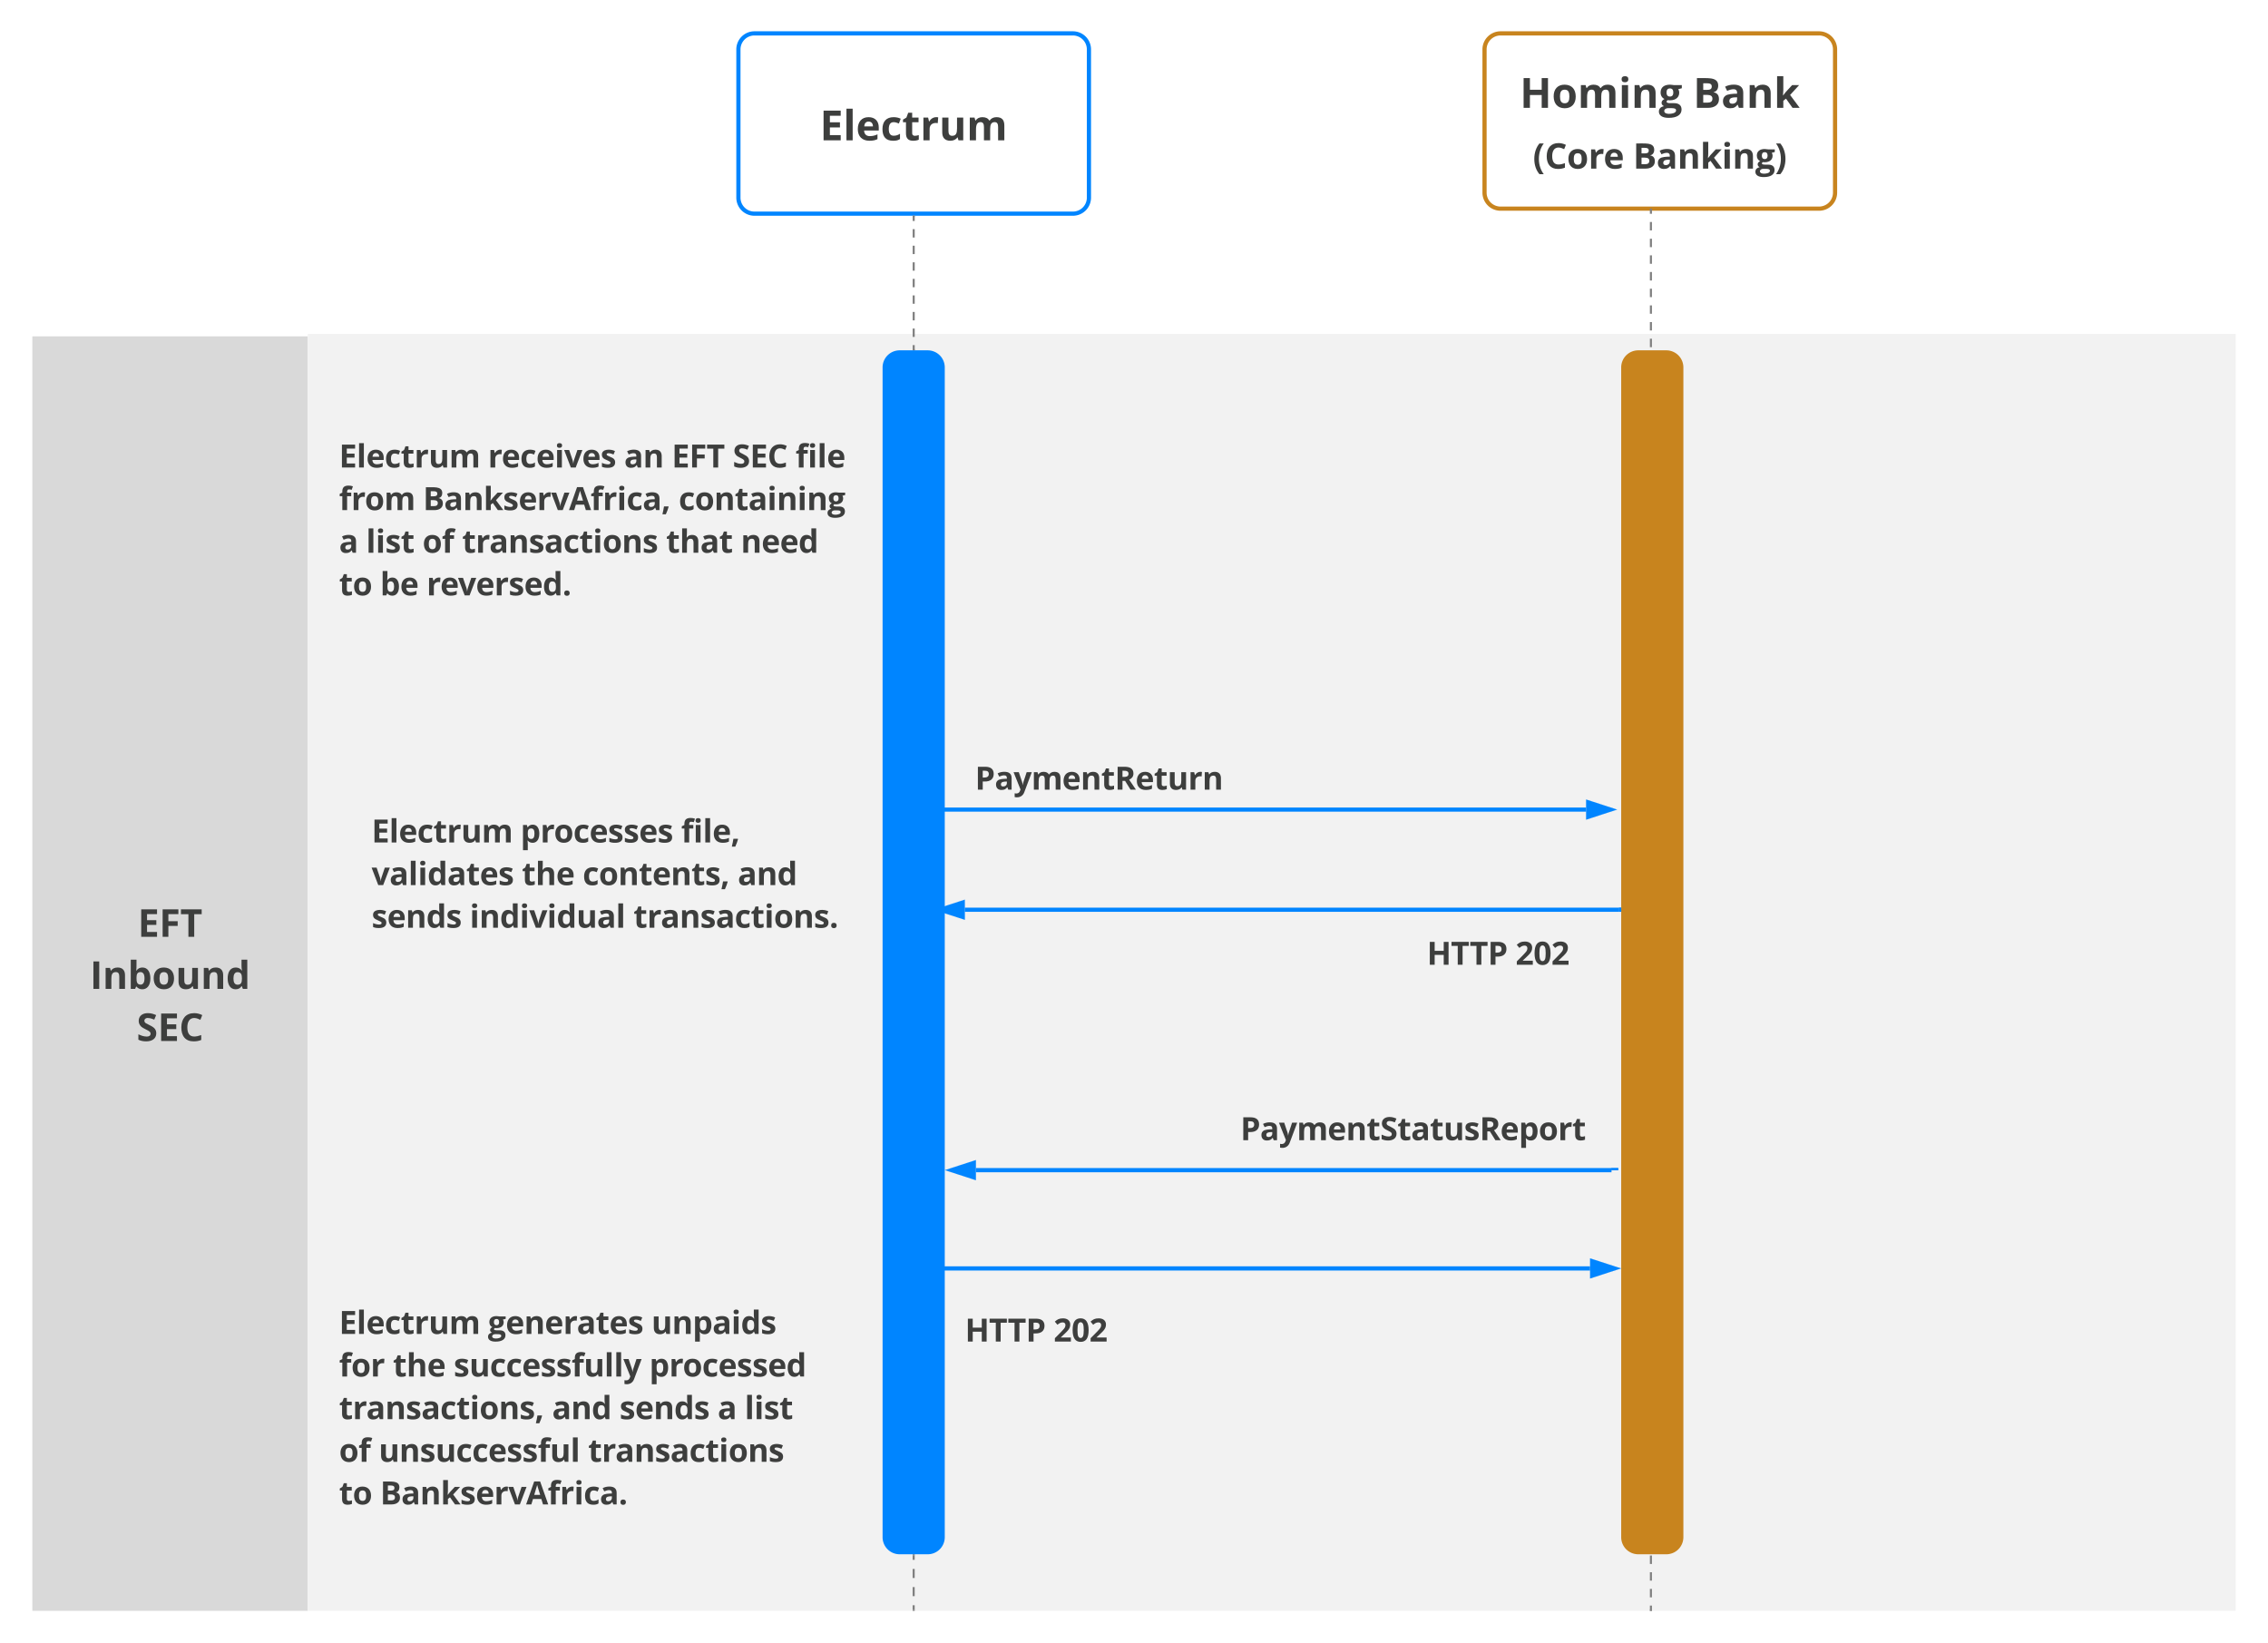 <svg xmlns="http://www.w3.org/2000/svg" xmlns:xlink="http://www.w3.org/1999/xlink" xmlns:lucid="lucid" width="1449.33" height="1050"><g transform="translate(-619.333 -362.667)" lucid:page-tab-id="souspwKSBTFZo"><path d="M0 0h2486v1870H0z" fill="#fff"/><path d="M1091.2 394.24a10.24 10.24 0 0 1 10.24-10.24h203.52a10.24 10.24 0 0 1 10.24 10.24v94.72a10.24 10.24 0 0 1-10.24 10.24h-203.52a10.24 10.24 0 0 1-10.24-10.24z" stroke="#0085ff" stroke-width="2.67" fill-opacity="0"/><use xlink:href="#a" transform="matrix(1,0,0,1,1111.2,384) translate(32.033 68.345)"/><path d="M640 577.6h176V1392H640z" stroke="#000" stroke-opacity="0" stroke-width="1.33" fill="#d9d9d9"/><use xlink:href="#b" transform="matrix(1,0,0,1,660,577.6) translate(47.369 383.694)"/><use xlink:href="#c" transform="matrix(1,0,0,1,660,577.6) translate(16.819 416.983)"/><use xlink:href="#d" transform="matrix(1,0,0,1,660,577.6) translate(46.635 450.272)"/><path d="M816 576h1232v816H816z" stroke="#000" stroke-opacity="0" stroke-width="1.33" fill="#f2f2f2"/><path d="M816 608h368v172.8H816z" stroke="#000" stroke-opacity="0" stroke-width="1.33" fill="#fff" fill-opacity="0"/><use xlink:href="#e" transform="matrix(1,0,0,1,836,608) translate(0 53.404)"/><use xlink:href="#f" transform="matrix(1,0,0,1,836,608) translate(95.146 53.404)"/><use xlink:href="#g" transform="matrix(1,0,0,1,836,608) translate(182.178 53.404)"/><use xlink:href="#h" transform="matrix(1,0,0,1,836,608) translate(212.598 53.404)"/><use xlink:href="#i" transform="matrix(1,0,0,1,836,608) translate(251.553 53.404)"/><use xlink:href="#j" transform="matrix(1,0,0,1,836,608) translate(291.709 53.404)"/><use xlink:href="#k" transform="matrix(1,0,0,1,836,608) translate(0 80.641)"/><use xlink:href="#l" transform="matrix(1,0,0,1,836,608) translate(53.643 80.641)"/><use xlink:href="#m" transform="matrix(1,0,0,1,836,608) translate(217.012 80.641)"/><use xlink:href="#n" transform="matrix(1,0,0,1,836,608) translate(0 107.877)"/><use xlink:href="#o" transform="matrix(1,0,0,1,836,608) translate(17.275 107.877)"/><use xlink:href="#p" transform="matrix(1,0,0,1,836,608) translate(53.301 107.877)"/><use xlink:href="#q" transform="matrix(1,0,0,1,836,608) translate(78.623 107.877)"/><use xlink:href="#r" transform="matrix(1,0,0,1,836,608) translate(208.965 107.877)"/><use xlink:href="#s" transform="matrix(1,0,0,1,836,608) translate(256.748 107.877)"/><use xlink:href="#t" transform="matrix(1,0,0,1,836,608) translate(0 135.113)"/><use xlink:href="#u" transform="matrix(1,0,0,1,836,608) translate(26.26 135.113)"/><use xlink:href="#v" transform="matrix(1,0,0,1,836,608) translate(55.928 135.113)"/><path d="M1203.2 1356.53v2.9m0 5.8v5.8m0 5.8v5.8m0 5.8v2.9" stroke="gray" stroke-width="1.33" fill="none"/><path d="M1203.84 1356.55h-1.28v-.68h1.28zM1203.84 1392h-1.28v-.68h1.28zM1203.84 585.87h-1.28v-2.65h1.28zm0-7.94h-1.28v-5.3h1.28zm0-10.58h-1.28v-5.3h1.28zm0-10.6h-1.28v-5.28h1.28zm0-10.57h-1.28v-5.3h1.28zm0-10.58h-1.28v-5.3h1.28zm0-10.6h-1.28v-5.28h1.28zm0-10.57h-1.28v-5.3h1.28zm0-10.58h-1.28v-2.65h1.28z" stroke="gray" stroke-width=".05" fill="gray"/><path d="M1203.84 501.22h-1.28v-.7h1.28z" fill="gray"/><path d="M1203.84 501.22h-1.28v-.7h1.28z" stroke="gray" stroke-width=".05" fill="gray"/><path d="M1203.84 586.53h-1.28v-.68h1.28z" fill="gray"/><path d="M1203.84 586.53h-1.28v-.68h1.28z" stroke="gray" stroke-width=".05" fill="gray"/><use xlink:href="#w" transform="matrix(1,0,0,1,1203.2,535.668) translate(0 13.68)"/><path d="M1184 597.44a10.24 10.24 0 0 1 10.24-10.24h17.92a10.24 10.24 0 0 1 10.24 10.24v747.52a10.24 10.24 0 0 1-10.24 10.24h-17.92a10.24 10.24 0 0 1-10.24-10.24z" stroke="#0085ff" stroke-width="1.33" fill="#0085ff"/><path d="M1568 394.24a10.24 10.24 0 0 1 10.24-10.24h203.52a10.24 10.24 0 0 1 10.24 10.24v91.52a10.24 10.24 0 0 1-10.24 10.24h-203.52a10.24 10.24 0 0 1-10.24-10.24z" stroke="#c8841e" stroke-width="2.67" fill-opacity="0"/><use xlink:href="#x" transform="matrix(1,0,0,1,1588,384) translate(2.579 47.582)"/><use xlink:href="#y" transform="matrix(1,0,0,1,1588,384) translate(113.335 47.582)"/><use xlink:href="#z" transform="matrix(1,0,0,1,1588,384) translate(10.896 86.41)"/><use xlink:href="#A" transform="matrix(1,0,0,1,1588,384) translate(74.894 86.41)"/><path d="M1674.98 1391.33h-1.28v-2.66h1.28zm0-7.98h-1.28v-5.33h1.28zm0-10.66h-1.28v-5.33h1.28zm0-10.66h-1.28v-5.32h1.28zm0-10.65h-1.28v-5.33h1.28zm0-10.66h-1.28v-5.32h1.28zm0-10.65h-1.28v-5.33h1.28zm0-10.66h-1.28v-5.33l1.28.02zm0-10.65h-1.28v-5.34h1.28zm0-10.66h-1.28v-5.33h1.28zm0-10.65h-1.28v-5.34h1.28zm0-10.66h-1.28v-5.33h1.28zm0-10.65h-1.28v-5.34h1.28zm0-10.66h-1.28v-5.33h1.28zm0-10.65l-1.28-.02v-5.32h1.28zm0-10.67h-1.28v-5.32h1.28zm0-10.65h-1.28v-5.32h1.28zm0-10.65h-1.28v-5.32h1.28zm0-10.65h-1.28v-5.32h1.28zm0-10.65h-1.28v-5.32h1.28zm0-10.65h-1.28v-5.33h1.28zm0-10.65h-1.28V1165h1.28zm0-10.65h-1.28v-5.33h1.28zm0-10.65h-1.28v-5.33h1.28zm0-10.65h-1.28v-5.33h1.28zm0-10.65h-1.28v-5.33h1.28zm0-10.65h-1.28v-5.33h1.28zm0-10.65h-1.28v-5.33h1.28zm0-10.66h-1.28v-5.32h1.28zm0-10.65h-1.28v-5.32h1.28zm0-10.65h-1.28v-5.32h1.28zm0-10.65h-1.28v-5.32h1.28zm0-10.65h-1.28v-5.33h1.28zm0-10.65h-1.28v-5.33h1.28zm0-10.65h-1.28v-5.33h1.28zm0-10.65h-1.28v-5.33h1.28zm0-10.65h-1.28v-5.33h1.28zm0-10.65h-1.28v-5.33h1.28zm0-10.65h-1.28v-5.33h1.28zm0-10.65h-1.28v-5.33h1.28zm0-10.66h-1.28v-5.32h1.28zm0-10.65h-1.28V952h1.28zm0-10.64h-1.28v-5.32h1.28zm0-10.65h-1.28v-5.3h1.28zm0-10.64h-1.28v-5.32h1.28zm0-10.65h-1.28v-5.32h1.28zm0-10.64h-1.28v-5.33h1.28zm0-10.65h-1.28v-5.32h1.28zm0-10.64h-1.28v-5.33h1.28zm0-10.65h-1.28v-5.32h1.28zm0-10.64h-1.28v-5.33h1.28zm0-10.65h-1.28v-5.32h1.28zm0-10.64h-1.28v-5.33h1.28zm0-10.66h-1.28v-5.32h1.28zm0-10.65h-1.28v-5.32h1.28zm0-10.65h-1.28v-5.32h1.28zm0-10.65h-1.28v-5.32h1.28zm0-10.65h-1.28v-5.32h1.28zm0-10.65h-1.28v-5.33h1.28zm0-10.65h-1.28v-5.33h1.28zm0-10.65h-1.28v-5.33h1.28zm0-10.65h-1.28v-5.33h1.28zm0-10.65h-1.28v-5.33h1.28zm0-10.65h-1.28v-5.33h1.28zm0-10.65h-1.28V707h1.28zm0-10.66h-1.28v-5.33h1.28zm0-10.66h-1.28v-5.32h1.28zm0-10.65h-1.28v-5.33h1.28zm0-10.66h-1.28v-5.32h1.28zm0-10.65h-1.28v-5.33h1.28zm0-10.66h-1.28v-5.33h1.28zm0-10.65h-1.28v-5.34h1.28zm0-10.66h-1.28v-5.33h1.28zm0-10.65h-1.28v-5.34h1.28zm0-10.66h-1.28v-5.33h1.28zm0-10.65h-1.28v-5.34h1.28zm0-10.66h-1.28v-5.33h1.28zm0-10.65h-1.28v-5.34h1.28zm0-10.67h-1.28v-5.32h1.28zm0-10.65h-1.28v-5.32h1.28zm0-10.65h-1.28v-5.32h1.28zm0-10.65h-1.28v-5.32h1.28zm0-10.65h-1.28v-5.32h1.28zm0-10.65h-1.28v-5.33h1.28zm0-10.65h-1.28v-2.66h1.28z" stroke="gray" stroke-width=".05" fill="gray"/><path d="M1674.98 496.68h-1.28V496h1.28z" stroke="gray" stroke-width=".05" fill="gray"/><path d="M1674.98 1392h-1.28v-.68h1.28z" fill="gray"/><path d="M1674.98 1392h-1.28v-.68h1.28z" stroke="gray" stroke-width=".05" fill="gray"/><use xlink:href="#w" transform="matrix(1,0,0,1,1674.338,560.135) translate(0 13.68)"/><path d="M1656 597.44a10.24 10.24 0 0 1 10.24-10.24h17.92a10.24 10.24 0 0 1 10.24 10.24v747.52a10.24 10.24 0 0 1-10.24 10.24h-17.92a10.24 10.24 0 0 1-10.24-10.24z" stroke="#c8841e" stroke-width="1.33" fill="#c8841e"/><path d="M836.8 864h345.6v112H836.8z" stroke="#000" stroke-opacity="0" stroke-width="1.33" fill="#fff" fill-opacity="0"/><use xlink:href="#e" transform="matrix(1,0,0,1,856.8,864) translate(0 37.022)"/><use xlink:href="#B" transform="matrix(1,0,0,1,856.8,864) translate(95.146 37.022)"/><use xlink:href="#C" transform="matrix(1,0,0,1,856.8,864) translate(197.803 37.022)"/><use xlink:href="#D" transform="matrix(1,0,0,1,856.8,864) translate(0 64.259)"/><use xlink:href="#E" transform="matrix(1,0,0,1,856.8,864) translate(96.035 64.259)"/><use xlink:href="#F" transform="matrix(1,0,0,1,856.8,864) translate(134.873 64.259)"/><use xlink:href="#G" transform="matrix(1,0,0,1,856.8,864) translate(233.945 64.259)"/><use xlink:href="#H" transform="matrix(1,0,0,1,856.8,864) translate(0 91.495)"/><use xlink:href="#I" transform="matrix(1,0,0,1,856.8,864) translate(62.695 91.495)"/><use xlink:href="#J" transform="matrix(1,0,0,1,856.8,864) translate(167.363 91.495)"/><path d="M1632.9 881.3h-431.57v-2.6h431.56z" stroke="#0085ff" stroke-width=".05" fill="#0085ff"/><path d="M1201.37 881.3H1200v-2.6h1.37z" stroke="#0085ff" stroke-width=".05" fill="#0085ff"/><path d="M1648.48 880l-14.26 4.63v-9.26z" fill="#0085ff"/><path d="M1652.72 880l-19.8 6.44v-12.88zm-17.2 2.84l8.73-2.84-8.72-2.84z" stroke="#0085ff" stroke-width=".05" fill="#0085ff"/><g><use xlink:href="#w" transform="matrix(1,0,0,1,1426.4,872.135) translate(0 13.68)"/></g><path d="M1654 945.3h-418.1v-2.6H1654z" stroke="#0085ff" stroke-width=".05" fill="#0085ff"/><path d="M1234.58 948.63l-14.26-4.63 14.26-4.63z" fill="#0085ff"/><path d="M1235.9 950.44l-19.82-6.44 19.8-6.44zm-11.35-6.44l8.72 2.84v-5.68z" stroke="#0085ff" stroke-width=".05" fill="#0085ff"/><path d="M1655.33 945.3h-1.36v-2.6h1.36z" fill="#0085ff"/><path d="M1655.33 945.3h-1.36v-2.6h1.36z" stroke="#0085ff" stroke-width=".05" fill="#0085ff"/><g><use xlink:href="#w" transform="matrix(1,0,0,1,1435.667,936.135) translate(0 13.68)"/></g><path d="M1222.4 832H1568v54.4h-345.6z" stroke="#000" stroke-opacity="0" stroke-width="1.33" fill="#fff" fill-opacity="0"/><g><use xlink:href="#K" transform="matrix(1,0,0,1,1242.4,832) translate(0 35.259)"/></g><path d="M1511.2 952.9H1656v36.6h-144.8z" stroke="#000" stroke-opacity="0" stroke-width="1.33" fill="#fff" fill-opacity="0"/><g><use xlink:href="#L" transform="matrix(1,0,0,1,1531.193,952.887) translate(0 26.259)"/><use xlink:href="#M" transform="matrix(1,0,0,1,1531.193,952.887) translate(56.621 26.259)"/></g><path d="M1649.1 1111.7H1243v-2.6h406.13z" stroke="#0085ff" stroke-width=".05" fill="#0085ff"/><path d="M1241.65 1115.04l-14.27-4.64 14.27-4.63z" fill="#0085ff"/><path d="M1242.96 1116.84l-19.8-6.44 19.8-6.44zm-11.35-6.44l8.74 2.83v-5.66z" stroke="#0085ff" stroke-width=".05" fill="#0085ff"/><path d="M1653.44 1110.4h-4.37v-1.3h4.37z" fill="#0085ff"/><path d="M1653.44 1110.4h-4.37v-1.3h4.37z" stroke="#0085ff" stroke-width=".05" fill="#0085ff"/><g><use xlink:href="#w" transform="matrix(1,0,0,1,1391.753,1102.535) translate(0 13.68)"/></g><path d="M1392 1056h345.6v54.4H1392z" stroke="#000" stroke-opacity="0" stroke-width="1.33" fill="#fff" fill-opacity="0"/><g><use xlink:href="#N" transform="matrix(1,0,0,1,1412,1056) translate(0 35.259)"/></g><path d="M1635.42 1174.52h-418.1v-2.62h418.1z" stroke="#0085ff" stroke-width=".05" fill="#0085ff"/><path d="M1217.37 1174.52H1216v-2.62h1.37z" stroke="#0085ff" stroke-width=".05" fill="#0085ff"/><path d="M1651.02 1173.2l-14.27 4.64v-9.27z" fill="#0085ff"/><path d="M1655.25 1173.2l-19.8 6.45v-12.88zm-17.2 2.84l8.74-2.83-8.74-2.83z" stroke="#0085ff" stroke-width=".05" fill="#0085ff"/><g><use xlink:href="#w" transform="matrix(1,0,0,1,1435.667,1165.344) translate(0 13.68)"/></g><path d="M1216 1193.68h144.8v36.63H1216z" stroke="#000" stroke-opacity="0" stroke-width="1.33" fill="#fff" fill-opacity="0"/><g><use xlink:href="#L" transform="matrix(1,0,0,1,1236,1193.68) translate(0 26.259)"/><use xlink:href="#M" transform="matrix(1,0,0,1,1236,1193.68) translate(56.621 26.259)"/></g><path d="M816 1193.68h345.6v112H816z" stroke="#000" stroke-opacity="0" stroke-width="1.33" fill="#fff" fill-opacity="0"/><g><use xlink:href="#e" transform="matrix(1,0,0,1,836,1193.68) translate(0 21.377)"/><use xlink:href="#O" transform="matrix(1,0,0,1,836,1193.68) translate(95.146 21.377)"/><use xlink:href="#P" transform="matrix(1,0,0,1,836,1193.68) translate(199.619 21.377)"/><use xlink:href="#Q" transform="matrix(1,0,0,1,836,1193.68) translate(0 48.613)"/><use xlink:href="#E" transform="matrix(1,0,0,1,836,1193.68) translate(34.404 48.613)"/><use xlink:href="#R" transform="matrix(1,0,0,1,836,1193.68) translate(73.242 48.613)"/><use xlink:href="#S" transform="matrix(1,0,0,1,836,1193.68) translate(198.262 48.613)"/><use xlink:href="#T" transform="matrix(1,0,0,1,836,1193.68) translate(0 75.85)"/><use xlink:href="#U" transform="matrix(1,0,0,1,836,1193.68) translate(136.143 75.85)"/><use xlink:href="#H" transform="matrix(1,0,0,1,836,1193.68) translate(179.219 75.85)"/><use xlink:href="#n" transform="matrix(1,0,0,1,836,1193.68) translate(241.914 75.85)"/><use xlink:href="#V" transform="matrix(1,0,0,1,836,1193.68) translate(259.189 75.85)"/><use xlink:href="#p" transform="matrix(1,0,0,1,836,1193.68) translate(0 103.086)"/><use xlink:href="#W" transform="matrix(1,0,0,1,836,1193.68) translate(25.322 103.086)"/><use xlink:href="#X" transform="matrix(1,0,0,1,836,1193.68) translate(159.15 103.086)"/><use xlink:href="#t" transform="matrix(1,0,0,1,836,1193.68) translate(0 130.322)"/><use xlink:href="#Y" transform="matrix(1,0,0,1,836,1193.68) translate(26.26 130.322)"/></g><defs><path fill="#3d3e3d" d="M1026 0H184v-1462h842v254H494v321h495v254H494v377h532V0" id="Z"/><path fill="#3d3e3d" d="M465 0H160v-1556h305V0" id="aa"/><path fill="#3d3e3d" d="M836-686c0-141-77-236-213-236-140 0-206 98-215 236h428zm223 627C946-4 838 19 666 20 308 22 92-191 92-551c0-356 187-588 529-588 314 0 504 195 501 508v148H401c5 169 104 277 279 276 158-2 261-33 379-88v236" id="ab"/><path fill="#3d3e3d" d="M954-63C853 0 774 20 614 20 266 20 92-171 92-553c0-369 188-586 549-586 129 0 245 25 348 76l-90 236c-84-31-156-66-258-66-159 0-238 113-238 338 0 219 79 328 238 328 137 0 223-38 313-97v261" id="ac"/><path fill="#3d3e3d" d="M498-350c-2 85 52 126 133 127 53 0 117-12 192-35v227C747 3 654 20 543 20c-247 0-350-124-350-370v-539H47v-129l168-102 88-236h195v238h313v229H498v539" id="ad"/><path fill="#3d3e3d" d="M451-930c71-134 228-244 436-200l-23 286c-220-45-399 61-399 275V0H160v-1118h231l45 188h15" id="ae"/><path fill="#3d3e3d" d="M639-223c202 0 242-139 242-369v-526h305V0H952l-41-143h-16C834-43 709 20 551 20c-263 0-397-147-397-409v-729h305v653c1 148 42 242 180 242" id="af"/><path fill="#3d3e3d" d="M1384-895c-176 0-222 133-223 334V0H856v-653c-1-144-37-242-168-242-78 0-135 29-170 86s-53 152-53 283V0H160v-1118h233l41 143h17c56-98 174-164 325-164 167 0 281 55 340 164h27c55-99 179-165 330-164 265 2 385 133 385 410V0h-306v-653c-1-144-37-242-168-242" id="ag"/><g id="a"><use transform="matrix(0.013,0,0,0.013,0,0)" xlink:href="#Z"/><use transform="matrix(0.013,0,0,0.013,14.935,0)" xlink:href="#aa"/><use transform="matrix(0.013,0,0,0.013,23.073,0)" xlink:href="#ab"/><use transform="matrix(0.013,0,0,0.013,38.828,0)" xlink:href="#ac"/><use transform="matrix(0.013,0,0,0.013,52.539,0)" xlink:href="#ad"/><use transform="matrix(0.013,0,0,0.013,64.115,0)" xlink:href="#ae"/><use transform="matrix(0.013,0,0,0.013,76.224,0)" xlink:href="#af"/><use transform="matrix(0.013,0,0,0.013,93.75,0)" xlink:href="#ag"/></g><path fill="#3d3e3d" d="M489 0H184v-1462h838v254H489v377h496v253H489V0" id="ah"/><path fill="#3d3e3d" d="M748 0H438v-1204H41v-258h1104v258H748V0" id="ai"/><g id="b"><use transform="matrix(0.012,0,0,0.012,0,0)" xlink:href="#Z"/><use transform="matrix(0.012,0,0,0.012,13.69,0)" xlink:href="#ah"/><use transform="matrix(0.012,0,0,0.012,27.106,0)" xlink:href="#ai"/></g><path fill="#3d3e3d" d="M184 0v-1462h310V0H184" id="aj"/><path fill="#3d3e3d" d="M795-1139c261-1 398 148 397 410V0H887v-653c-1-148-42-242-180-242-202 0-242 139-242 369V0H160v-1118h233l41 143h17c62-102 185-163 344-164" id="ak"/><path fill="#3d3e3d" d="M782-1139c292 0 422 259 422 578 0 185-39 328-116 429S907 20 774 20c-131 0-234-48-309-143h-21L393 0H160v-1556h305c-3 221 8 361-12 583h12c71-111 177-166 317-166zM465-596c-3 221 29 369 223 369 63 0 110-31 150-87 71-99 72-401-1-498-40-53-88-83-153-83-174 0-216 109-219 299" id="al"/><path fill="#3d3e3d" d="M633-893c-183 0-230 133-230 332s48 336 232 336c183 0 229-137 229-336s-47-332-231-332zm4-246c347 5 535 225 539 578S978 25 631 20C283 15 96-208 92-561c-4-355 196-583 545-578" id="am"/><path fill="#3d3e3d" d="M92-557c0-327 132-582 430-582 141 0 248 55 322 164h10c-38-188-18-371-23-581h306V0H903l-59-145h-13C762-35 656 20 514 20 222 20 92-237 92-557zm309 4c0 190 54 330 220 330 191 0 231-123 231-332 0-214-44-336-236-336-161 0-215 151-215 338" id="an"/><g id="c"><use transform="matrix(0.012,0,0,0.012,0,0)" xlink:href="#aj"/><use transform="matrix(0.012,0,0,0.012,8.092,0)" xlink:href="#ak"/><use transform="matrix(0.012,0,0,0.012,24.158,0)" xlink:href="#al"/><use transform="matrix(0.012,0,0,0.012,39.627,0)" xlink:href="#am"/><use transform="matrix(0.012,0,0,0.012,54.761,0)" xlink:href="#af"/><use transform="matrix(0.012,0,0,0.012,70.827,0)" xlink:href="#ak"/><use transform="matrix(0.012,0,0,0.012,86.892,0)" xlink:href="#an"/></g><path fill="#3d3e3d" d="M596-1225c-134-8-223 103-163 219 11 21 33 41 61 60s93 53 196 102c137 65 230 130 281 196s76 147 76 242c-3 286-231 426-539 426C352 20 214-9 94-68v-288c159 68 260 115 438 120 123 3 211-41 211-155 0-73-44-105-95-141-63-46-329-160-390-220-78-77-147-167-147-315 0-273 208-420 495-416 177 2 298 46 434 103l-100 241c-131-51-199-78-344-86" id="ao"/><path fill="#3d3e3d" d="M1133-1128c-95-42-202-97-328-97-258 0-367 218-367 498 0 326 122 489 367 489 103 0 227-26 373-77v260C1058-5 924 20 776 20c-443 0-662-290-657-749 5-455 236-754 686-754 142 0 285 34 428 103" id="ap"/><g id="d"><use transform="matrix(0.012,0,0,0.012,0,0)" xlink:href="#ao"/><use transform="matrix(0.012,0,0,0.012,13.464,0)" xlink:href="#Z"/><use transform="matrix(0.012,0,0,0.012,27.154,0)" xlink:href="#ap"/></g><g id="e"><use transform="matrix(0.01,0,0,0.01,0,0)" xlink:href="#Z"/><use transform="matrix(0.01,0,0,0.01,11.201,0)" xlink:href="#aa"/><use transform="matrix(0.01,0,0,0.01,17.305,0)" xlink:href="#ab"/><use transform="matrix(0.01,0,0,0.01,29.121,0)" xlink:href="#ac"/><use transform="matrix(0.01,0,0,0.01,39.404,0)" xlink:href="#ad"/><use transform="matrix(0.01,0,0,0.01,48.086,0)" xlink:href="#ae"/><use transform="matrix(0.01,0,0,0.01,57.168,0)" xlink:href="#af"/><use transform="matrix(0.01,0,0,0.01,70.312,0)" xlink:href="#ag"/></g><path fill="#3d3e3d" d="M479-1407c-1 99-61 150-166 150-111 0-166-50-166-150 0-99 55-149 166-149s166 50 166 149zM465 0H160v-1118h305V0" id="aq"/><path fill="#3d3e3d" d="M426 0L0-1118h319l216 637c24 81 39 157 45 229h6c3-64 15-141 45-229l215-637h319L739 0H426" id="ar"/><path fill="#3d3e3d" d="M836-831c-99-39-182-77-306-82-139-6-173 83-92 144 51 39 327 139 383 188 71 62 119 126 119 249C940-74 747 21 463 20 305 20 202 0 94-45v-252c93 45 253 94 379 94 111 0 166-32 166-96 0-68-41-76-98-109-79-46-276-119-333-167-74-61-116-125-116-252 0-368 555-367 836-224" id="as"/><g id="f"><use transform="matrix(0.01,0,0,0.01,0,0)" xlink:href="#ae"/><use transform="matrix(0.01,0,0,0.01,8.682,0)" xlink:href="#ab"/><use transform="matrix(0.01,0,0,0.01,20.498,0)" xlink:href="#ac"/><use transform="matrix(0.01,0,0,0.01,30.781,0)" xlink:href="#ab"/><use transform="matrix(0.01,0,0,0.01,42.598,0)" xlink:href="#aq"/><use transform="matrix(0.01,0,0,0.01,48.701,0)" xlink:href="#ar"/><use transform="matrix(0.01,0,0,0.01,60.078,0)" xlink:href="#ab"/><use transform="matrix(0.01,0,0,0.01,71.895,0)" xlink:href="#as"/></g><path fill="#3d3e3d" d="M618-1141c286 0 465 117 465 396V0H870l-59-152h-8C704-33 632 18 432 20 216 22 86-113 86-334c0-119 44-202 124-262 109-82 356-99 570-100 11-142-39-219-174-219-89 0-194 27-315 81l-101-206c129-67 271-101 428-101zm-71 938c137 0 235-88 233-223v-92c-190 3-382 4-381 186 0 86 49 129 148 129" id="at"/><g id="g"><use transform="matrix(0.01,0,0,0.01,0,0)" xlink:href="#at"/><use transform="matrix(0.01,0,0,0.01,12.08,0)" xlink:href="#ak"/></g><g id="h"><use transform="matrix(0.01,0,0,0.01,0,0)" xlink:href="#Z"/><use transform="matrix(0.01,0,0,0.01,11.201,0)" xlink:href="#ah"/><use transform="matrix(0.01,0,0,0.01,22.178,0)" xlink:href="#ai"/></g><g id="i"><use transform="matrix(0.01,0,0,0.01,0,0)" xlink:href="#ao"/><use transform="matrix(0.01,0,0,0.01,11.016,0)" xlink:href="#Z"/><use transform="matrix(0.01,0,0,0.01,22.217,0)" xlink:href="#ap"/></g><path fill="#3d3e3d" d="M637-1325c-111 0-131 91-123 207h264v229H514V0H209v-889H41v-147l168-82c-18-311 94-449 395-449 105 0 199 16 281 47l-78 224c-61-19-118-29-170-29" id="au"/><g id="j"><use transform="matrix(0.01,0,0,0.01,0,0)" xlink:href="#au"/><use transform="matrix(0.01,0,0,0.01,7.744,0)" xlink:href="#aq"/><use transform="matrix(0.01,0,0,0.01,13.848,0)" xlink:href="#aa"/><use transform="matrix(0.01,0,0,0.01,19.951,0)" xlink:href="#ab"/></g><g id="k"><use transform="matrix(0.01,0,0,0.01,0,0)" xlink:href="#au"/><use transform="matrix(0.01,0,0,0.01,7.744,0)" xlink:href="#ae"/><use transform="matrix(0.01,0,0,0.01,16.426,0)" xlink:href="#am"/><use transform="matrix(0.01,0,0,0.01,28.809,0)" xlink:href="#ag"/></g><path fill="#3d3e3d" d="M1268-424c0 285-235 424-537 424H184v-1462c456 17 1047-96 1047 370 0 167-86 294-225 316v10c175 38 262 140 262 342zm-355-627c0-133-104-157-256-157H494v325h180c151-2 239-31 239-168zM696-256c158 0 250-52 250-199 0-121-87-182-260-182H494v381h202" id="av"/><path fill="#3d3e3d" d="M453-608l133-170 313-340h344L799-633 1270 0H918L596-453 465-348V0H160v-1556h305v694l-16 254h4" id="aw"/><path fill="#3d3e3d" d="M1079 0L973-348H440L334 0H0l516-1468h379L1413 0h-334zM899-608c-127-415-146-457-192-633-22 85-85 296-189 633h381" id="ax"/><path fill="#3d3e3d" d="M459-215C424-80 366 79 283 264H63c43-177 77-345 101-502h280" id="ay"/><g id="l"><use transform="matrix(0.01,0,0,0.01,0,0)" xlink:href="#av"/><use transform="matrix(0.01,0,0,0.01,13.438,0)" xlink:href="#at"/><use transform="matrix(0.01,0,0,0.01,25.518,0)" xlink:href="#ak"/><use transform="matrix(0.01,0,0,0.01,38.662,0)" xlink:href="#aw"/><use transform="matrix(0.01,0,0,0.01,51.064,0)" xlink:href="#as"/><use transform="matrix(0.01,0,0,0.01,61.006,0)" xlink:href="#ab"/><use transform="matrix(0.01,0,0,0.01,72.822,0)" xlink:href="#ae"/><use transform="matrix(0.01,0,0,0.01,81.904,0)" xlink:href="#ar"/><use transform="matrix(0.01,0,0,0.01,93.281,0)" xlink:href="#ax"/><use transform="matrix(0.01,0,0,0.01,107.08,0)" xlink:href="#au"/><use transform="matrix(0.01,0,0,0.01,114.824,0)" xlink:href="#ae"/><use transform="matrix(0.01,0,0,0.01,123.906,0)" xlink:href="#aq"/><use transform="matrix(0.01,0,0,0.01,130.01,0)" xlink:href="#ac"/><use transform="matrix(0.01,0,0,0.01,140.293,0)" xlink:href="#at"/><use transform="matrix(0.01,0,0,0.01,152.373,0)" xlink:href="#ay"/></g><path fill="#3d3e3d" d="M549-1139c43 0 163 15 194 21h390v155l-175 45c32 50 48 106 48 168 2 289-261 415-574 373-89 78-53 146 121 146h190c229-1 375 93 377 311 0 131-55 232-164 304S691 492 487 492c-156 0-275-28-357-82S6 280 6 182C6 26 113-51 254-84c-55-22-119-89-117-162 3-107 68-140 144-190C169-483 89-600 90-756c1-259 185-383 459-383zM467 14c-100-2-199 51-197 144 3 184 368 146 487 90 62-30 93-71 93-123 0-42-19-70-55-87-64-30-222-23-328-24zm82-569c118 0 165-80 166-197 0-135-55-202-166-202-112 0-168 67-168 202 0 117 52 197 168 197" id="az"/><g id="m"><use transform="matrix(0.01,0,0,0.01,0,0)" xlink:href="#ac"/><use transform="matrix(0.01,0,0,0.01,10.283,0)" xlink:href="#am"/><use transform="matrix(0.01,0,0,0.01,22.666,0)" xlink:href="#ak"/><use transform="matrix(0.01,0,0,0.01,35.811,0)" xlink:href="#ad"/><use transform="matrix(0.01,0,0,0.01,44.492,0)" xlink:href="#at"/><use transform="matrix(0.01,0,0,0.01,56.572,0)" xlink:href="#aq"/><use transform="matrix(0.01,0,0,0.01,62.676,0)" xlink:href="#ak"/><use transform="matrix(0.01,0,0,0.01,75.82,0)" xlink:href="#aq"/><use transform="matrix(0.01,0,0,0.01,81.924,0)" xlink:href="#ak"/><use transform="matrix(0.01,0,0,0.01,95.068,0)" xlink:href="#az"/></g><use transform="matrix(0.01,0,0,0.01,0,0)" xlink:href="#at" id="n"/><g id="o"><use transform="matrix(0.01,0,0,0.01,0,0)" xlink:href="#aa"/><use transform="matrix(0.01,0,0,0.01,6.104,0)" xlink:href="#aq"/><use transform="matrix(0.01,0,0,0.01,12.207,0)" xlink:href="#as"/><use transform="matrix(0.01,0,0,0.01,22.148,0)" xlink:href="#ad"/></g><g id="p"><use transform="matrix(0.01,0,0,0.01,0,0)" xlink:href="#am"/><use transform="matrix(0.01,0,0,0.01,12.383,0)" xlink:href="#au"/></g><g id="q"><use transform="matrix(0.01,0,0,0.01,0,0)" xlink:href="#ad"/><use transform="matrix(0.01,0,0,0.01,8.682,0)" xlink:href="#ae"/><use transform="matrix(0.01,0,0,0.01,17.363,0)" xlink:href="#at"/><use transform="matrix(0.01,0,0,0.01,29.443,0)" xlink:href="#ak"/><use transform="matrix(0.01,0,0,0.01,42.588,0)" xlink:href="#as"/><use transform="matrix(0.01,0,0,0.01,52.529,0)" xlink:href="#at"/><use transform="matrix(0.01,0,0,0.01,64.609,0)" xlink:href="#ac"/><use transform="matrix(0.01,0,0,0.01,74.893,0)" xlink:href="#ad"/><use transform="matrix(0.01,0,0,0.01,83.574,0)" xlink:href="#aq"/><use transform="matrix(0.01,0,0,0.01,89.678,0)" xlink:href="#am"/><use transform="matrix(0.01,0,0,0.01,102.061,0)" xlink:href="#ak"/><use transform="matrix(0.01,0,0,0.01,115.205,0)" xlink:href="#as"/></g><path fill="#3d3e3d" d="M791-1139c262-1 402 148 401 410V0H887v-653c0-161-60-242-180-242-201 0-242 142-242 369V0H160v-1556h305c-1 210 6 368-14 581h16c68-109 176-164 324-164" id="aA"/><g id="r"><use transform="matrix(0.01,0,0,0.01,0,0)" xlink:href="#ad"/><use transform="matrix(0.01,0,0,0.01,8.682,0)" xlink:href="#aA"/><use transform="matrix(0.01,0,0,0.01,21.826,0)" xlink:href="#at"/><use transform="matrix(0.01,0,0,0.01,33.906,0)" xlink:href="#ad"/></g><g id="s"><use transform="matrix(0.01,0,0,0.01,0,0)" xlink:href="#ak"/><use transform="matrix(0.01,0,0,0.01,13.145,0)" xlink:href="#ab"/><use transform="matrix(0.01,0,0,0.01,24.961,0)" xlink:href="#ab"/><use transform="matrix(0.01,0,0,0.01,36.777,0)" xlink:href="#an"/></g><g id="t"><use transform="matrix(0.01,0,0,0.01,0,0)" xlink:href="#ad"/><use transform="matrix(0.01,0,0,0.01,8.682,0)" xlink:href="#am"/></g><g id="u"><use transform="matrix(0.01,0,0,0.01,0,0)" xlink:href="#al"/><use transform="matrix(0.01,0,0,0.01,12.656,0)" xlink:href="#ab"/></g><path fill="#3d3e3d" d="M293 27c-110 0-177-61-176-170 0-113 63-170 176-170 109-1 174 61 174 170 0 105-67 170-174 170" id="aB"/><g id="v"><use transform="matrix(0.01,0,0,0.01,0,0)" xlink:href="#ae"/><use transform="matrix(0.01,0,0,0.01,8.682,0)" xlink:href="#ab"/><use transform="matrix(0.01,0,0,0.01,20.098,0)" xlink:href="#ar"/><use transform="matrix(0.01,0,0,0.01,31.475,0)" xlink:href="#ab"/><use transform="matrix(0.01,0,0,0.01,43.291,0)" xlink:href="#ae"/><use transform="matrix(0.01,0,0,0.01,52.373,0)" xlink:href="#as"/><use transform="matrix(0.01,0,0,0.01,62.314,0)" xlink:href="#ab"/><use transform="matrix(0.01,0,0,0.01,74.131,0)" xlink:href="#an"/><use transform="matrix(0.01,0,0,0.01,86.787,0)" xlink:href="#aB"/></g><path fill="#3d3e3d" d="M1382 0h-309v-631H494V0H184v-1462h310v573h579v-573h309V0" id="aC"/><g id="x"><use transform="matrix(0.013,0,0,0.013,0,0)" xlink:href="#aC"/><use transform="matrix(0.013,0,0,0.013,20.404,0)" xlink:href="#am"/><use transform="matrix(0.013,0,0,0.013,36.914,0)" xlink:href="#ag"/><use transform="matrix(0.013,0,0,0.013,63.099,0)" xlink:href="#aq"/><use transform="matrix(0.013,0,0,0.013,71.237,0)" xlink:href="#ak"/><use transform="matrix(0.013,0,0,0.013,88.763,0)" xlink:href="#az"/></g><g id="y"><use transform="matrix(0.013,0,0,0.013,0,0)" xlink:href="#av"/><use transform="matrix(0.013,0,0,0.013,17.917,0)" xlink:href="#at"/><use transform="matrix(0.013,0,0,0.013,34.023,0)" xlink:href="#ak"/><use transform="matrix(0.013,0,0,0.013,51.549,0)" xlink:href="#aw"/></g><path fill="#3d3e3d" d="M383 324C201 116 82-188 82-561c0-378 120-688 301-901h250c-169 228-285 531-285 899 0 362 119 666 283 887H383" id="aD"/><g id="z"><use transform="matrix(0.011,0,0,0.011,0,0)" xlink:href="#aD"/><use transform="matrix(0.011,0,0,0.011,7.53,0)" xlink:href="#ap"/><use transform="matrix(0.011,0,0,0.011,21.691,0)" xlink:href="#am"/><use transform="matrix(0.011,0,0,0.011,35.449,0)" xlink:href="#ae"/><use transform="matrix(0.011,0,0,0.011,45.095,0)" xlink:href="#ab"/></g><path fill="#3d3e3d" d="M311-1462c182 213 301 524 301 901 0 373-119 679-301 885H63c163-221 283-525 283-887 0-368-116-672-285-899h250" id="aE"/><g id="A"><use transform="matrix(0.011,0,0,0.011,0,0)" xlink:href="#av"/><use transform="matrix(0.011,0,0,0.011,14.931,0)" xlink:href="#at"/><use transform="matrix(0.011,0,0,0.011,28.353,0)" xlink:href="#ak"/><use transform="matrix(0.011,0,0,0.011,42.958,0)" xlink:href="#aw"/><use transform="matrix(0.011,0,0,0.011,56.738,0)" xlink:href="#aq"/><use transform="matrix(0.011,0,0,0.011,63.52,0)" xlink:href="#ak"/><use transform="matrix(0.011,0,0,0.011,78.125,0)" xlink:href="#az"/><use transform="matrix(0.011,0,0,0.011,90.679,0)" xlink:href="#aE"/></g><path fill="#3d3e3d" d="M782-1139c293 0 422 256 422 578 0 230-70 418-202 512-65 46-141 69-228 69-131 0-234-48-309-143h-16c32 222 9 383 16 615H160v-1610h248l43 145h14c71-111 177-166 317-166zm111 574c0-190-40-330-209-330-184 0-221 128-219 332 2 209 40 336 223 336 137 0 205-113 205-338" id="aF"/><g id="B"><use transform="matrix(0.01,0,0,0.01,0,0)" xlink:href="#aF"/><use transform="matrix(0.01,0,0,0.01,12.656,0)" xlink:href="#ae"/><use transform="matrix(0.01,0,0,0.01,21.338,0)" xlink:href="#am"/><use transform="matrix(0.01,0,0,0.01,33.721,0)" xlink:href="#ac"/><use transform="matrix(0.01,0,0,0.01,44.004,0)" xlink:href="#ab"/><use transform="matrix(0.01,0,0,0.01,55.82,0)" xlink:href="#as"/><use transform="matrix(0.01,0,0,0.01,65.762,0)" xlink:href="#as"/><use transform="matrix(0.01,0,0,0.01,75.703,0)" xlink:href="#ab"/><use transform="matrix(0.01,0,0,0.01,87.52,0)" xlink:href="#as"/></g><g id="C"><use transform="matrix(0.01,0,0,0.01,0,0)" xlink:href="#au"/><use transform="matrix(0.01,0,0,0.01,7.744,0)" xlink:href="#aq"/><use transform="matrix(0.01,0,0,0.01,13.848,0)" xlink:href="#aa"/><use transform="matrix(0.01,0,0,0.01,19.951,0)" xlink:href="#ab"/><use transform="matrix(0.01,0,0,0.01,31.768,0)" xlink:href="#ay"/></g><g id="D"><use transform="matrix(0.01,0,0,0.01,0,0)" xlink:href="#ar"/><use transform="matrix(0.01,0,0,0.01,11.377,0)" xlink:href="#at"/><use transform="matrix(0.01,0,0,0.01,23.457,0)" xlink:href="#aa"/><use transform="matrix(0.01,0,0,0.01,29.561,0)" xlink:href="#aq"/><use transform="matrix(0.01,0,0,0.01,35.664,0)" xlink:href="#an"/><use transform="matrix(0.01,0,0,0.01,48.32,0)" xlink:href="#at"/><use transform="matrix(0.01,0,0,0.01,60.4,0)" xlink:href="#ad"/><use transform="matrix(0.01,0,0,0.01,69.082,0)" xlink:href="#ab"/><use transform="matrix(0.01,0,0,0.01,80.898,0)" xlink:href="#as"/></g><g id="E"><use transform="matrix(0.01,0,0,0.01,0,0)" xlink:href="#ad"/><use transform="matrix(0.01,0,0,0.01,8.682,0)" xlink:href="#aA"/><use transform="matrix(0.01,0,0,0.01,21.826,0)" xlink:href="#ab"/></g><g id="F"><use transform="matrix(0.01,0,0,0.01,0,0)" xlink:href="#ac"/><use transform="matrix(0.01,0,0,0.01,10.283,0)" xlink:href="#am"/><use transform="matrix(0.01,0,0,0.01,22.666,0)" xlink:href="#ak"/><use transform="matrix(0.01,0,0,0.01,35.811,0)" xlink:href="#ad"/><use transform="matrix(0.01,0,0,0.01,44.492,0)" xlink:href="#ab"/><use transform="matrix(0.01,0,0,0.01,56.309,0)" xlink:href="#ak"/><use transform="matrix(0.01,0,0,0.01,69.453,0)" xlink:href="#ad"/><use transform="matrix(0.01,0,0,0.01,78.135,0)" xlink:href="#as"/><use transform="matrix(0.01,0,0,0.01,88.076,0)" xlink:href="#ay"/></g><g id="G"><use transform="matrix(0.01,0,0,0.01,0,0)" xlink:href="#at"/><use transform="matrix(0.01,0,0,0.01,12.08,0)" xlink:href="#ak"/><use transform="matrix(0.01,0,0,0.01,25.225,0)" xlink:href="#an"/></g><g id="H"><use transform="matrix(0.01,0,0,0.01,0,0)" xlink:href="#as"/><use transform="matrix(0.01,0,0,0.01,9.941,0)" xlink:href="#ab"/><use transform="matrix(0.01,0,0,0.01,21.758,0)" xlink:href="#ak"/><use transform="matrix(0.01,0,0,0.01,34.902,0)" xlink:href="#an"/><use transform="matrix(0.01,0,0,0.01,47.559,0)" xlink:href="#as"/></g><g id="I"><use transform="matrix(0.01,0,0,0.01,0,0)" xlink:href="#aq"/><use transform="matrix(0.01,0,0,0.01,6.104,0)" xlink:href="#ak"/><use transform="matrix(0.01,0,0,0.01,19.248,0)" xlink:href="#an"/><use transform="matrix(0.01,0,0,0.01,31.904,0)" xlink:href="#aq"/><use transform="matrix(0.01,0,0,0.01,38.008,0)" xlink:href="#ar"/><use transform="matrix(0.01,0,0,0.01,49.385,0)" xlink:href="#aq"/><use transform="matrix(0.01,0,0,0.01,55.488,0)" xlink:href="#an"/><use transform="matrix(0.01,0,0,0.01,68.145,0)" xlink:href="#af"/><use transform="matrix(0.01,0,0,0.01,81.289,0)" xlink:href="#at"/><use transform="matrix(0.01,0,0,0.01,93.369,0)" xlink:href="#aa"/></g><g id="J"><use transform="matrix(0.01,0,0,0.01,0,0)" xlink:href="#ad"/><use transform="matrix(0.01,0,0,0.01,8.682,0)" xlink:href="#ae"/><use transform="matrix(0.01,0,0,0.01,17.363,0)" xlink:href="#at"/><use transform="matrix(0.01,0,0,0.01,29.443,0)" xlink:href="#ak"/><use transform="matrix(0.01,0,0,0.01,42.588,0)" xlink:href="#as"/><use transform="matrix(0.01,0,0,0.01,52.529,0)" xlink:href="#at"/><use transform="matrix(0.01,0,0,0.01,64.609,0)" xlink:href="#ac"/><use transform="matrix(0.01,0,0,0.01,74.893,0)" xlink:href="#ad"/><use transform="matrix(0.01,0,0,0.01,83.574,0)" xlink:href="#aq"/><use transform="matrix(0.01,0,0,0.01,89.678,0)" xlink:href="#am"/><use transform="matrix(0.01,0,0,0.01,102.061,0)" xlink:href="#ak"/><use transform="matrix(0.01,0,0,0.01,115.205,0)" xlink:href="#as"/><use transform="matrix(0.01,0,0,0.01,125.146,0)" xlink:href="#aB"/></g><path fill="#3d3e3d" d="M881-995c0-154-85-213-246-213H494v434h102c173 1 285-62 285-221zm-230-467c334-1 543 136 543 456 0 330-225 489-567 486H494V0H184v-1462h467" id="aG"/><path fill="#3d3e3d" d="M0-1118h334l211 629c18 55 30 119 37 194h6c7-69 23-133 43-194l207-629h327L692 143C611 389 392 544 70 475V233c95 21 196 18 262-37 50-42 89-123 112-204" id="aH"/><path fill="#3d3e3d" d="M881-1016c0-191-181-195-387-192v395c210 7 387-9 387-203zm313-8c0 197-121 322-272 387 220 329 363 541 430 637h-344L659-561H494V0H184v-1462h426c360 1 584 108 584 438" id="aI"/><g id="K"><use transform="matrix(0.01,0,0,0.01,0,0)" xlink:href="#aG"/><use transform="matrix(0.01,0,0,0.01,12.559,0)" xlink:href="#at"/><use transform="matrix(0.01,0,0,0.01,24.639,0)" xlink:href="#aH"/><use transform="matrix(0.01,0,0,0.01,36.016,0)" xlink:href="#ag"/><use transform="matrix(0.01,0,0,0.01,55.654,0)" xlink:href="#ab"/><use transform="matrix(0.01,0,0,0.01,67.471,0)" xlink:href="#ak"/><use transform="matrix(0.01,0,0,0.01,80.615,0)" xlink:href="#ad"/><use transform="matrix(0.01,0,0,0.01,89.297,0)" xlink:href="#aI"/><use transform="matrix(0.01,0,0,0.01,102.5,0)" xlink:href="#ab"/><use transform="matrix(0.01,0,0,0.01,114.316,0)" xlink:href="#ad"/><use transform="matrix(0.01,0,0,0.01,122.998,0)" xlink:href="#af"/><use transform="matrix(0.01,0,0,0.01,136.143,0)" xlink:href="#ae"/><use transform="matrix(0.01,0,0,0.01,145.225,0)" xlink:href="#ak"/></g><g id="L"><use transform="matrix(0.01,0,0,0.01,0,0)" xlink:href="#aC"/><use transform="matrix(0.01,0,0,0.01,15.303,0)" xlink:href="#ai"/><use transform="matrix(0.01,0,0,0.01,27.285,0)" xlink:href="#ai"/><use transform="matrix(0.01,0,0,0.01,38.867,0)" xlink:href="#aG"/></g><path fill="#3d3e3d" d="M600-1483c268 0 463 136 463 396 0 168-62 262-145 371-76 99-325 321-451 442v14h637V0H82v-215c165-170 448-439 580-603 57-71 91-127 94-233 3-114-68-174-178-174-148 0-233 73-332 150L78-1274c156-133 262-209 522-209" id="aJ"/><path fill="#3d3e3d" d="M1096-731c0 255-42 444-126 567S758 20 584 20c-169 0-296-63-382-190S74-484 74-731c0-258 42-449 125-571s212-183 385-183c169 0 296 64 382 192s130 315 130 562zm-668-387c-58 126-58 646 0 772 35 76 83 117 156 117 72 0 120-41 156-118 60-128 60-645 0-771-36-76-85-117-156-117-73 0-120 41-156 117" id="aK"/><g id="M"><use transform="matrix(0.01,0,0,0.01,0,0)" xlink:href="#aJ"/><use transform="matrix(0.01,0,0,0.01,11.416,0)" xlink:href="#aK"/><use transform="matrix(0.01,0,0,0.01,22.832,0)" xlink:href="#aJ"/></g><g id="N"><use transform="matrix(0.01,0,0,0.01,0,0)" xlink:href="#aG"/><use transform="matrix(0.01,0,0,0.01,12.559,0)" xlink:href="#at"/><use transform="matrix(0.01,0,0,0.01,24.639,0)" xlink:href="#aH"/><use transform="matrix(0.01,0,0,0.01,36.016,0)" xlink:href="#ag"/><use transform="matrix(0.01,0,0,0.01,55.654,0)" xlink:href="#ab"/><use transform="matrix(0.01,0,0,0.01,67.471,0)" xlink:href="#ak"/><use transform="matrix(0.01,0,0,0.01,80.615,0)" xlink:href="#ad"/><use transform="matrix(0.01,0,0,0.01,89.297,0)" xlink:href="#ao"/><use transform="matrix(0.01,0,0,0.01,100.312,0)" xlink:href="#ad"/><use transform="matrix(0.01,0,0,0.01,108.994,0)" xlink:href="#at"/><use transform="matrix(0.01,0,0,0.01,121.074,0)" xlink:href="#ad"/><use transform="matrix(0.01,0,0,0.01,129.756,0)" xlink:href="#af"/><use transform="matrix(0.01,0,0,0.01,142.9,0)" xlink:href="#as"/><use transform="matrix(0.01,0,0,0.01,152.842,0)" xlink:href="#aI"/><use transform="matrix(0.01,0,0,0.01,166.045,0)" xlink:href="#ab"/><use transform="matrix(0.01,0,0,0.01,177.861,0)" xlink:href="#aF"/><use transform="matrix(0.01,0,0,0.01,190.518,0)" xlink:href="#am"/><use transform="matrix(0.01,0,0,0.01,202.9,0)" xlink:href="#ae"/><use transform="matrix(0.01,0,0,0.01,211.982,0)" xlink:href="#ad"/></g><g id="O"><use transform="matrix(0.01,0,0,0.01,0,0)" xlink:href="#az"/><use transform="matrix(0.01,0,0,0.01,11.299,0)" xlink:href="#ab"/><use transform="matrix(0.01,0,0,0.01,23.115,0)" xlink:href="#ak"/><use transform="matrix(0.01,0,0,0.01,36.26,0)" xlink:href="#ab"/><use transform="matrix(0.01,0,0,0.01,48.076,0)" xlink:href="#ae"/><use transform="matrix(0.01,0,0,0.01,56.758,0)" xlink:href="#at"/><use transform="matrix(0.01,0,0,0.01,68.838,0)" xlink:href="#ad"/><use transform="matrix(0.01,0,0,0.01,77.52,0)" xlink:href="#ab"/><use transform="matrix(0.01,0,0,0.01,89.336,0)" xlink:href="#as"/></g><g id="P"><use transform="matrix(0.01,0,0,0.01,0,0)" xlink:href="#af"/><use transform="matrix(0.01,0,0,0.01,13.145,0)" xlink:href="#ak"/><use transform="matrix(0.01,0,0,0.01,26.289,0)" xlink:href="#aF"/><use transform="matrix(0.01,0,0,0.01,38.945,0)" xlink:href="#at"/><use transform="matrix(0.01,0,0,0.01,51.025,0)" xlink:href="#aq"/><use transform="matrix(0.01,0,0,0.01,57.129,0)" xlink:href="#an"/><use transform="matrix(0.01,0,0,0.01,69.785,0)" xlink:href="#as"/></g><g id="Q"><use transform="matrix(0.01,0,0,0.01,0,0)" xlink:href="#au"/><use transform="matrix(0.01,0,0,0.01,7.744,0)" xlink:href="#am"/><use transform="matrix(0.01,0,0,0.01,20.127,0)" xlink:href="#ae"/></g><g id="R"><use transform="matrix(0.01,0,0,0.01,0,0)" xlink:href="#as"/><use transform="matrix(0.01,0,0,0.01,9.941,0)" xlink:href="#af"/><use transform="matrix(0.01,0,0,0.01,23.086,0)" xlink:href="#ac"/><use transform="matrix(0.01,0,0,0.01,33.369,0)" xlink:href="#ac"/><use transform="matrix(0.01,0,0,0.01,43.652,0)" xlink:href="#ab"/><use transform="matrix(0.01,0,0,0.01,55.469,0)" xlink:href="#as"/><use transform="matrix(0.01,0,0,0.01,65.41,0)" xlink:href="#as"/><use transform="matrix(0.01,0,0,0.01,75.352,0)" xlink:href="#au"/><use transform="matrix(0.01,0,0,0.01,83.096,0)" xlink:href="#af"/><use transform="matrix(0.01,0,0,0.01,96.24,0)" xlink:href="#aa"/><use transform="matrix(0.01,0,0,0.01,102.344,0)" xlink:href="#aa"/><use transform="matrix(0.01,0,0,0.01,108.447,0)" xlink:href="#aH"/></g><g id="S"><use transform="matrix(0.01,0,0,0.01,0,0)" xlink:href="#aF"/><use transform="matrix(0.01,0,0,0.01,12.656,0)" xlink:href="#ae"/><use transform="matrix(0.01,0,0,0.01,21.338,0)" xlink:href="#am"/><use transform="matrix(0.01,0,0,0.01,33.721,0)" xlink:href="#ac"/><use transform="matrix(0.01,0,0,0.01,44.004,0)" xlink:href="#ab"/><use transform="matrix(0.01,0,0,0.01,55.82,0)" xlink:href="#as"/><use transform="matrix(0.01,0,0,0.01,65.762,0)" xlink:href="#as"/><use transform="matrix(0.01,0,0,0.01,75.703,0)" xlink:href="#ab"/><use transform="matrix(0.01,0,0,0.01,87.52,0)" xlink:href="#an"/></g><g id="T"><use transform="matrix(0.01,0,0,0.01,0,0)" xlink:href="#ad"/><use transform="matrix(0.01,0,0,0.01,8.682,0)" xlink:href="#ae"/><use transform="matrix(0.01,0,0,0.01,17.363,0)" xlink:href="#at"/><use transform="matrix(0.01,0,0,0.01,29.443,0)" xlink:href="#ak"/><use transform="matrix(0.01,0,0,0.01,42.588,0)" xlink:href="#as"/><use transform="matrix(0.01,0,0,0.01,52.529,0)" xlink:href="#at"/><use transform="matrix(0.01,0,0,0.01,64.609,0)" xlink:href="#ac"/><use transform="matrix(0.01,0,0,0.01,74.893,0)" xlink:href="#ad"/><use transform="matrix(0.01,0,0,0.01,83.574,0)" xlink:href="#aq"/><use transform="matrix(0.01,0,0,0.01,89.678,0)" xlink:href="#am"/><use transform="matrix(0.01,0,0,0.01,102.061,0)" xlink:href="#ak"/><use transform="matrix(0.01,0,0,0.01,115.205,0)" xlink:href="#as"/><use transform="matrix(0.01,0,0,0.01,125.146,0)" xlink:href="#ay"/></g><g id="U"><use transform="matrix(0.01,0,0,0.01,0,0)" xlink:href="#at"/><use transform="matrix(0.01,0,0,0.01,12.08,0)" xlink:href="#ak"/><use transform="matrix(0.01,0,0,0.01,25.225,0)" xlink:href="#an"/></g><g id="V"><use transform="matrix(0.01,0,0,0.01,0,0)" xlink:href="#aa"/><use transform="matrix(0.01,0,0,0.01,6.104,0)" xlink:href="#aq"/><use transform="matrix(0.01,0,0,0.01,12.207,0)" xlink:href="#as"/><use transform="matrix(0.01,0,0,0.01,22.148,0)" xlink:href="#ad"/></g><g id="W"><use transform="matrix(0.01,0,0,0.01,0,0)" xlink:href="#af"/><use transform="matrix(0.01,0,0,0.01,13.145,0)" xlink:href="#ak"/><use transform="matrix(0.01,0,0,0.01,26.289,0)" xlink:href="#as"/><use transform="matrix(0.01,0,0,0.01,36.23,0)" xlink:href="#af"/><use transform="matrix(0.01,0,0,0.01,49.375,0)" xlink:href="#ac"/><use transform="matrix(0.01,0,0,0.01,59.658,0)" xlink:href="#ac"/><use transform="matrix(0.01,0,0,0.01,69.941,0)" xlink:href="#ab"/><use transform="matrix(0.01,0,0,0.01,81.758,0)" xlink:href="#as"/><use transform="matrix(0.01,0,0,0.01,91.699,0)" xlink:href="#as"/><use transform="matrix(0.01,0,0,0.01,101.641,0)" xlink:href="#au"/><use transform="matrix(0.01,0,0,0.01,109.385,0)" xlink:href="#af"/><use transform="matrix(0.01,0,0,0.01,122.529,0)" xlink:href="#aa"/></g><g id="X"><use transform="matrix(0.01,0,0,0.01,0,0)" xlink:href="#ad"/><use transform="matrix(0.01,0,0,0.01,8.682,0)" xlink:href="#ae"/><use transform="matrix(0.01,0,0,0.01,17.363,0)" xlink:href="#at"/><use transform="matrix(0.01,0,0,0.01,29.443,0)" xlink:href="#ak"/><use transform="matrix(0.01,0,0,0.01,42.588,0)" xlink:href="#as"/><use transform="matrix(0.01,0,0,0.01,52.529,0)" xlink:href="#at"/><use transform="matrix(0.01,0,0,0.01,64.609,0)" xlink:href="#ac"/><use transform="matrix(0.01,0,0,0.01,74.893,0)" xlink:href="#ad"/><use transform="matrix(0.01,0,0,0.01,83.574,0)" xlink:href="#aq"/><use transform="matrix(0.01,0,0,0.01,89.678,0)" xlink:href="#am"/><use transform="matrix(0.01,0,0,0.01,102.061,0)" xlink:href="#ak"/><use transform="matrix(0.01,0,0,0.01,115.205,0)" xlink:href="#as"/></g><g id="Y"><use transform="matrix(0.01,0,0,0.01,0,0)" xlink:href="#av"/><use transform="matrix(0.01,0,0,0.01,13.438,0)" xlink:href="#at"/><use transform="matrix(0.01,0,0,0.01,25.518,0)" xlink:href="#ak"/><use transform="matrix(0.01,0,0,0.01,38.662,0)" xlink:href="#aw"/><use transform="matrix(0.01,0,0,0.01,51.064,0)" xlink:href="#as"/><use transform="matrix(0.01,0,0,0.01,61.006,0)" xlink:href="#ab"/><use transform="matrix(0.01,0,0,0.01,72.822,0)" xlink:href="#ae"/><use transform="matrix(0.01,0,0,0.01,81.904,0)" xlink:href="#ar"/><use transform="matrix(0.01,0,0,0.01,93.281,0)" xlink:href="#ax"/><use transform="matrix(0.01,0,0,0.01,107.08,0)" xlink:href="#au"/><use transform="matrix(0.01,0,0,0.01,114.824,0)" xlink:href="#ae"/><use transform="matrix(0.01,0,0,0.01,123.906,0)" xlink:href="#aq"/><use transform="matrix(0.01,0,0,0.01,130.01,0)" xlink:href="#ac"/><use transform="matrix(0.01,0,0,0.01,140.293,0)" xlink:href="#at"/><use transform="matrix(0.01,0,0,0.01,152.373,0)" xlink:href="#aB"/></g></defs></g></svg>